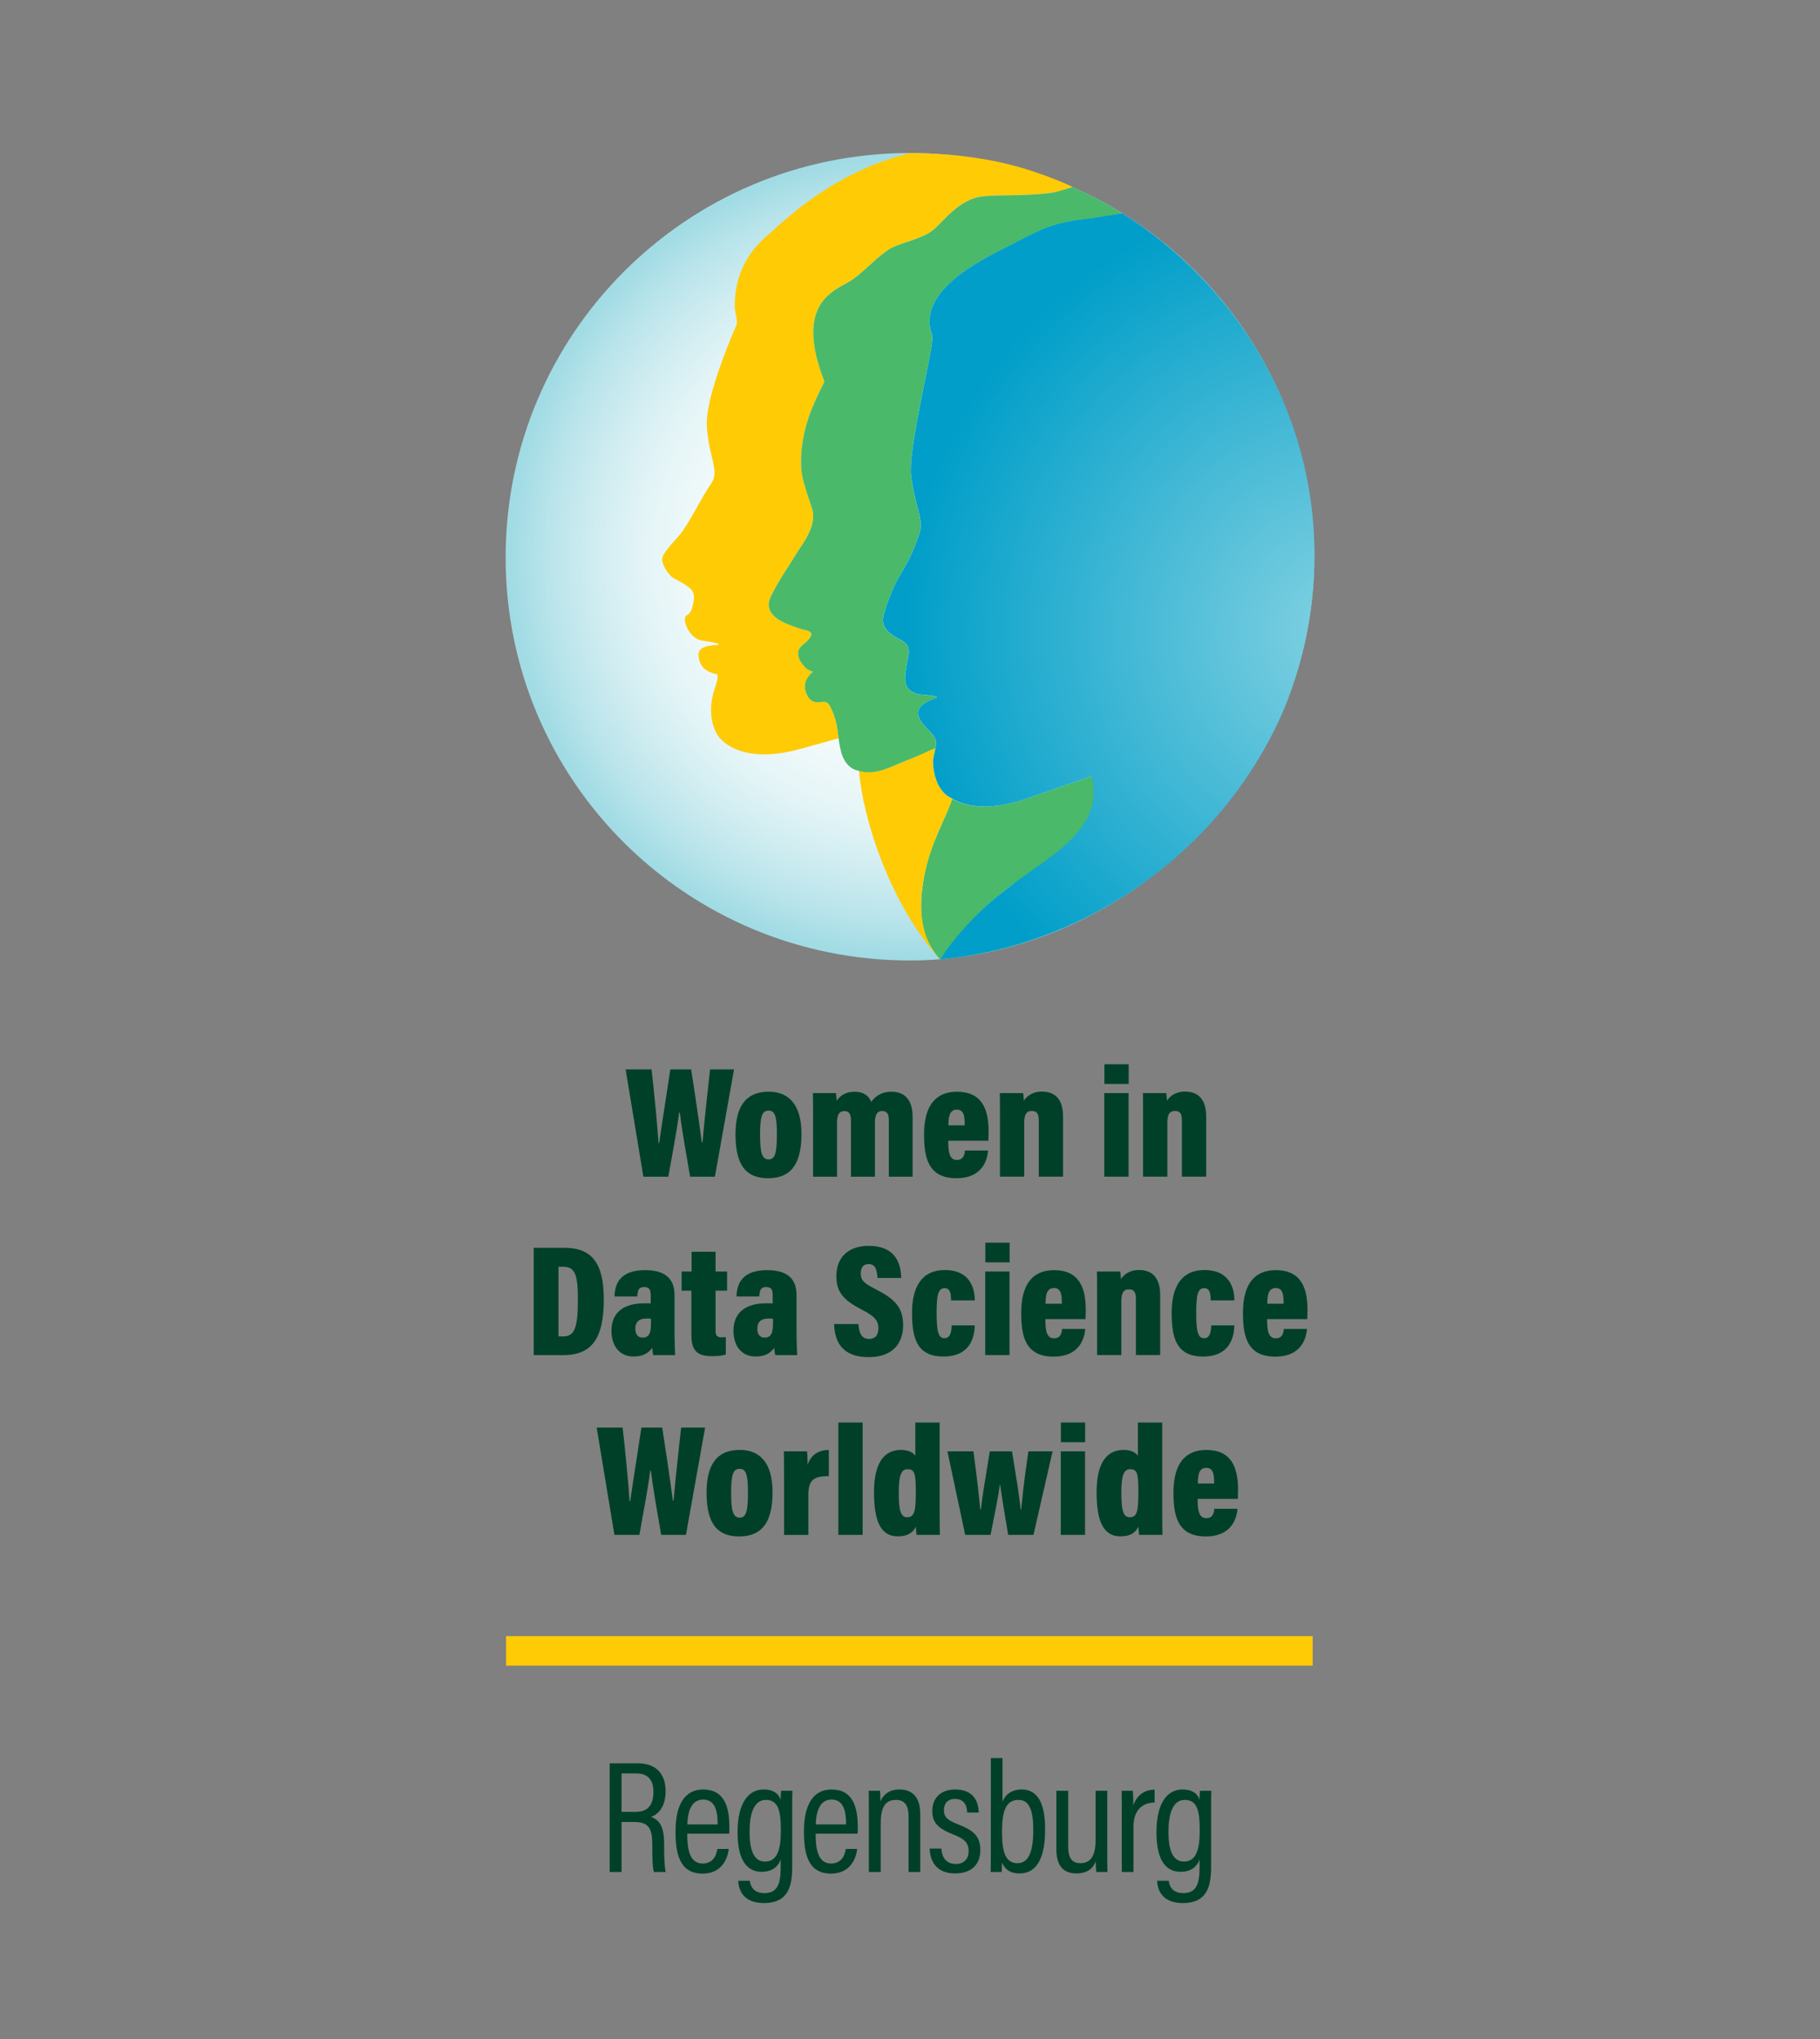 <?xml version="1.0" encoding="UTF-8" standalone="no"?>
<svg xmlns="http://www.w3.org/2000/svg" xmlns:svg="http://www.w3.org/2000/svg" id="Layer_1" viewBox="0 0 500 560" version="1.1">
  <rect x="0" y="0" width="500" height="560" fill="#808080" stroke="none"/>
  <defs id="defs16">
    <style id="style1">.cls-1{fill:url(#New_Gradient_Swatch_1);}.cls-1,.cls-2,.cls-3,.cls-4,.cls-5{stroke-width:0px;}.cls-2{fill:url(#radial-gradient);}.cls-3{fill:#4ab969;}.cls-4{fill:#ffcb05;}.cls-5{fill:#004029;}</style>
    <radialGradient id="New_Gradient_Swatch_1" data-name="New Gradient Swatch 1" cx="249.98" cy="152.91" fx="249.98" fy="152.91" r="110.98" gradientUnits="userSpaceOnUse">
      <stop offset="0" stop-color="#fff" id="stop1"></stop>
      <stop offset=".3" stop-color="#fcfefe" id="stop2"></stop>
      <stop offset=".49" stop-color="#f3fafb" id="stop3"></stop>
      <stop offset=".65" stop-color="#e5f5f7" id="stop4"></stop>
      <stop offset=".78" stop-color="#d0edf1" id="stop5"></stop>
      <stop offset=".91" stop-color="#b6e3ea" id="stop6"></stop>
      <stop offset=".99" stop-color="#a1dbe4" id="stop7"></stop>
    </radialGradient>
    <radialGradient id="radial-gradient" cx="369.93" cy="173.25" fx="369.93" fy="173.25" r="122.83" gradientUnits="userSpaceOnUse">
      <stop offset="0" stop-color="#fff" id="stop8"></stop>
      <stop offset="0" stop-color="#fcfefe" id="stop9"></stop>
      <stop offset="0" stop-color="#f3fafc" id="stop10"></stop>
      <stop offset="0" stop-color="#e5f5f8" id="stop11"></stop>
      <stop offset="0" stop-color="#d0eef4" id="stop12"></stop>
      <stop offset="0" stop-color="#b6e4ed" id="stop13"></stop>
      <stop offset="0" stop-color="#96d8e6" id="stop14"></stop>
      <stop offset="0" stop-color="#84d2e2" id="stop15"></stop>
      <stop offset=".99" stop-color="#009ec9" id="stop16"></stop>
    </radialGradient>
  </defs>
  <rect class="cls-4" x="245.77" y="342.61" width="8.1" height="221.6" transform="translate(703.24 203.59) rotate(90)" id="rect16"></rect>
  <g id="g42">
    <path class="cls-5" d="m176.75,323.17l-4.88-29.47h7.13c.63,5.48,1.58,14.98,1.91,20.25h.17c.82-5.76,2.15-14.04,3.08-20.25h5.72c.83,5.39,2.17,14.15,2.91,20.03h.21c.47-5.79,1.6-15.52,2.07-20.03h6.59l-5.26,29.47h-6.81c-.86-5.18-2.1-11.71-2.83-17.61h-.18c-.74,5.81-2.11,12.55-2.97,17.61h-6.87Z" id="path16"></path>
    <path class="cls-5" d="m220.19,311.45c0,9.1-3.57,12.14-9.17,12.14s-8.96-2.97-8.96-12.03,3.94-11.73,9.19-11.73,8.94,3.33,8.94,11.61Zm-11.38.07c0,4.94.47,6.91,2.38,6.91,1.81,0,2.24-2.01,2.24-6.9s-.51-6.51-2.28-6.51-2.34,1.59-2.34,6.5Z" id="path17"></path>
    <path class="cls-5" d="m223.37,307.31c0-4.51-.02-6.12-.06-7.1h6.33c.09.38.19,1.5.19,2.11,1.12-1.59,2.7-2.48,4.93-2.48,2.64,0,3.95,1.21,4.6,2.8.98-1.4,2.61-2.8,5.57-2.8,3.59,0,5.79,2.19,5.79,6.91v16.42h-6.54v-15.63c0-1.4-.43-2.41-1.77-2.41-1.54,0-2.05,1.11-2.05,3.35v14.69h-6.58v-15.59c0-1.66-.59-2.42-1.78-2.42-1.5,0-2.05.99-2.05,3.39v14.62h-6.58v-15.85Z" id="path18"></path>
    <path class="cls-5" d="m260.5,313.29c0,2.99.29,5.28,2.37,5.28,1.86,0,2.14-1.53,2.21-2.58h6.38c-.16,1.54-.84,7.6-8.72,7.6s-8.88-5.83-8.88-12.06c0-7.74,3.1-11.69,9.01-11.69,6.78,0,8.73,4.59,8.73,10.94,0,.78-.03,2.04-.06,2.51h-11.04Zm4.53-4.23c0-2.23-.1-4.31-2.18-4.31s-2.29,2.19-2.29,4.31h4.48Z" id="path19"></path>
    <path class="cls-5" d="m274.71,307.42c0-4.73,0-6.02-.04-7.21h6.41c.09.49.17,1.45.19,2.1.72-1.13,2.21-2.51,4.99-2.51,3.89,0,5.79,2.47,5.79,6.85v16.51h-6.67v-15.26c0-1.77-.32-2.78-1.9-2.78-1.42,0-2.1.78-2.1,3.32v14.72h-6.67v-15.75Z" id="path20"></path>
    <path class="cls-5" d="m303.38,300.21h6.67v22.95h-6.67v-22.95Zm.03-7.91h6.67v5.4h-6.67v-5.4Z" id="path21"></path>
    <path class="cls-5" d="m314.03,307.42c0-4.73,0-6.02-.04-7.21h6.41c.09.49.17,1.45.19,2.1.72-1.13,2.21-2.51,4.99-2.51,3.89,0,5.79,2.47,5.79,6.85v16.51h-6.67v-15.26c0-1.77-.32-2.78-1.9-2.78-1.42,0-2.1.78-2.1,3.32v14.72h-6.67v-15.75Z" id="path22"></path>
    <path class="cls-5" d="m146.63,342.7h8.42c7.69,0,10.83,4.37,10.83,14.17,0,10.44-3.1,15.3-11.07,15.3h-8.18v-29.47Zm6.8,24.33h1.26c3.15,0,4.07-2.22,4.07-10.26,0-6.73-.83-8.86-4.03-8.86h-1.3v19.12Z" id="path23"></path>
    <path class="cls-5" d="m185.31,366.51c0,1.57.1,4.5.17,5.66h-6.02c-.13-.5-.25-1.41-.26-1.99-1.12,1.54-2.71,2.38-5.12,2.38-4.07,0-6.1-3.14-6.1-7.07,0-5.02,3.38-7.54,8.96-7.54.67,0,1.36,0,1.82.03v-2.23c0-1.24-.18-2.28-1.81-2.28-1.52,0-1.78.96-1.87,2.6h-6.26c.09-4.05,2.06-7.23,8.39-7.23,5.34,0,8.1,2.15,8.1,6.88v10.79Zm-6.47-4.32c-.4-.06-.79-.06-1.26-.06-2.3,0-3.04,1.22-3.04,2.78,0,1.33.55,2.46,1.99,2.46,1.96,0,2.31-1.52,2.31-4.1v-1.09Z" id="path24"></path>
    <path class="cls-5" d="m187.26,349.21h2.74v-5.42h6.59v5.42h3.16v5.27h-3.16v10.98c0,1.22.28,1.83,1.74,1.83.42,0,.68,0,1.07-.07v4.77c-1.16.44-2.81.48-3.71.48-4.32,0-5.75-1.64-5.75-5.86v-12.13h-2.68v-5.27Z" id="path25"></path>
    <path class="cls-5" d="m218.83,366.51c0,1.57.1,4.5.17,5.66h-6.02c-.13-.5-.25-1.41-.26-1.99-1.12,1.54-2.71,2.38-5.12,2.38-4.07,0-6.1-3.14-6.1-7.07,0-5.02,3.38-7.54,8.96-7.54.67,0,1.36,0,1.82.03v-2.23c0-1.24-.18-2.28-1.81-2.28-1.52,0-1.78.96-1.87,2.6h-6.26c.09-4.05,2.06-7.23,8.39-7.23,5.34,0,8.1,2.15,8.1,6.88v10.79Zm-6.47-4.32c-.4-.06-.79-.06-1.26-.06-2.3,0-3.04,1.22-3.04,2.78,0,1.33.55,2.46,1.99,2.46,1.96,0,2.31-1.52,2.31-4.1v-1.09Z" id="path26"></path>
    <path class="cls-5" d="m235.83,363.64c.17,2.42.86,4.09,2.88,4.09s2.6-1.32,2.6-3c0-2.04-1.03-3.24-4.49-5.01-5.12-2.64-7.05-4.87-7.05-9.2,0-5.04,3.08-8.35,8.92-8.35,6.87,0,8.83,4.29,8.89,8.82h-6.52c-.11-2.05-.49-3.82-2.41-3.82-1.51,0-2.18.98-2.18,2.62s.66,2.56,3.86,4.16c5.46,2.75,7.78,5.08,7.78,10.03s-2.85,8.75-9.46,8.75c-7.17,0-9.35-4.08-9.5-9.09h6.68Z" id="path27"></path>
    <path class="cls-5" d="m267.8,364.01c-.09,3.25-1.23,8.55-8.61,8.55s-8.63-5.15-8.63-12.03,2.53-11.72,9-11.72c7.54,0,8.22,5.91,8.25,8.34h-6.53c-.03-1.72-.13-3.36-1.8-3.36s-2.17,1.68-2.17,6.72.46,7.03,2.12,7.03,1.93-1.67,2.03-3.53h6.33Z" id="path28"></path>
    <path class="cls-5" d="m270.67,349.21h6.67v22.95h-6.67v-22.95Zm.03-7.91h6.67v5.4h-6.67v-5.4Z" id="path29"></path>
    <path class="cls-5" d="m287.19,362.29c0,2.99.29,5.28,2.37,5.28,1.86,0,2.14-1.54,2.21-2.58h6.38c-.16,1.54-.84,7.6-8.72,7.6s-8.88-5.83-8.88-12.06c0-7.74,3.1-11.69,9.01-11.69,6.78,0,8.73,4.59,8.73,10.94,0,.78-.03,2.04-.06,2.51h-11.04Zm4.53-4.23c0-2.23-.1-4.31-2.18-4.31s-2.29,2.19-2.29,4.31h4.48Z" id="path30"></path>
    <path class="cls-5" d="m301.39,356.42c0-4.73,0-6.02-.04-7.21h6.41c.09.49.17,1.45.19,2.1.72-1.13,2.21-2.51,4.99-2.51,3.89,0,5.79,2.47,5.79,6.85v16.51h-6.67v-15.26c0-1.77-.32-2.78-1.9-2.78-1.42,0-2.1.78-2.1,3.32v14.72h-6.67v-15.75Z" id="path31"></path>
    <path class="cls-5" d="m339.11,364.01c-.09,3.25-1.23,8.55-8.6,8.55s-8.63-5.15-8.63-12.03,2.53-11.72,9-11.72c7.55,0,8.22,5.91,8.25,8.34h-6.53c-.03-1.72-.13-3.36-1.8-3.36s-2.17,1.68-2.17,6.72.46,7.03,2.12,7.03,1.92-1.67,2.03-3.53h6.33Z" id="path32"></path>
    <path class="cls-5" d="m348.11,362.29c0,2.99.29,5.28,2.37,5.28,1.86,0,2.14-1.54,2.21-2.58h6.38c-.16,1.54-.84,7.6-8.72,7.6s-8.88-5.83-8.88-12.06c0-7.74,3.1-11.69,9.01-11.69,6.78,0,8.73,4.59,8.73,10.94,0,.78-.03,2.04-.06,2.51h-11.04Zm4.53-4.23c0-2.23-.1-4.31-2.18-4.31s-2.3,2.19-2.3,4.31h4.48Z" id="path33"></path>
    <path class="cls-5" d="m168.8,421.55l-4.88-29.47h7.13c.63,5.48,1.58,14.98,1.91,20.24h.17c.82-5.76,2.15-14.04,3.08-20.24h5.72c.83,5.39,2.17,14.15,2.91,20.03h.21c.47-5.79,1.6-15.52,2.07-20.03h6.59l-5.26,29.47h-6.81c-.86-5.18-2.1-11.71-2.83-17.61h-.18c-.74,5.81-2.11,12.55-2.97,17.61h-6.87Z" id="path34"></path>
    <path class="cls-5" d="m212.24,409.83c0,9.1-3.57,12.14-9.17,12.14s-8.96-2.97-8.96-12.03,3.94-11.73,9.19-11.73,8.94,3.33,8.94,11.61Zm-11.38.07c0,4.93.47,6.91,2.38,6.91,1.81,0,2.24-2.01,2.24-6.9s-.51-6.51-2.28-6.51-2.34,1.59-2.34,6.5Z" id="path35"></path>
    <path class="cls-5" d="m215.4,406.4c0-3.89-.02-6.25-.06-7.8h6.38c.06.52.15,1.68.15,3.73.78-2.5,2.78-4.12,5.83-4.1v7.21c-3.91-.08-5.62.92-5.62,4.99v11.13h-6.67v-15.15Z" id="path36"></path>
    <path class="cls-5" d="m230.32,421.55v-30.86h6.67v30.86h-6.67Z" id="path37"></path>
    <path class="cls-5" d="m258.14,390.69v24.03c0,3.13.03,5.63.07,6.83h-6.41c-.1-.6-.17-1.64-.19-2.25-.84,1.7-2.31,2.65-4.96,2.65-4.4,0-6.54-3.63-6.54-12.1,0-7.65,2.5-11.63,7.39-11.63,2.26,0,3.49.81,3.96,1.64v-9.17h6.67Zm-11.23,19.26c0,5.13.62,6.75,2.3,6.75,1.98,0,2.38-1.52,2.38-6.91,0-4.93-.26-6.28-2.21-6.28-1.56,0-2.47,1.1-2.47,6.44Z" id="path38"></path>
    <path class="cls-5" d="m267.42,398.6c1.11,8.1,1.65,13.49,1.88,15.97h.16c.33-3.15,1.14-7.77,2.46-15.97h6.1c1.08,6.62,2.09,12.68,2.37,15.99h.14c.27-2.36.69-7.33,2-15.99h6.64l-5.25,22.95h-6.95c-.97-5.72-1.76-10.5-2.18-13.68h-.14c-.35,3.02-1.43,8.19-2.52,13.68h-6.97l-4.88-22.95h7.13Z" id="path39"></path>
    <path class="cls-5" d="m291.42,398.6h6.67v22.95h-6.67v-22.95Zm.03-7.91h6.67v5.4h-6.67v-5.4Z" id="path40"></path>
    <path class="cls-5" d="m319.29,390.69v24.03c0,3.13.03,5.63.07,6.83h-6.41c-.1-.6-.17-1.64-.19-2.25-.84,1.7-2.31,2.65-4.96,2.65-4.4,0-6.54-3.63-6.54-12.1,0-7.65,2.5-11.63,7.39-11.63,2.26,0,3.49.81,3.96,1.64v-9.17h6.67Zm-11.23,19.26c0,5.13.62,6.75,2.3,6.75,1.98,0,2.38-1.52,2.38-6.91,0-4.93-.26-6.28-2.21-6.28-1.56,0-2.47,1.1-2.47,6.44Z" id="path41"></path>
    <path class="cls-5" d="m329.02,411.67c0,2.99.29,5.28,2.37,5.28,1.86,0,2.14-1.54,2.21-2.58h6.38c-.16,1.54-.84,7.6-8.72,7.6s-8.88-5.83-8.88-12.06c0-7.74,3.1-11.69,9.01-11.69,6.78,0,8.73,4.59,8.73,10.94,0,.78-.03,2.04-.06,2.51h-11.04Zm4.53-4.23c0-2.23-.1-4.31-2.18-4.31s-2.29,2.19-2.29,4.31h4.48Z" id="path42"></path>
  </g>
  <g id="g48">
    <path class="cls-1" d="m361.05,153.1c0,61.34-53.21,110.69-111.07,110.69-61.34,0-111.07-49.35-111.07-110.69s49.73-111.07,111.07-111.07,111.07,49.73,111.07,111.07Z" id="path43"></path>
    <path class="cls-3" d="m300.18,213.09l-19.1,6.56c-5,1.66-11.24,2.69-16.51,1.04-1.15-.36-1.94-.66-2.97-1.29-1.34,4.04-4.41,9.71-6.22,15.35-2.06,6.44-4.01,18.06.13,24.93,1.11,2.01,2.73,3.79,2.73,3.79-.01.01,8.41-12.05,18.98-19.86,10.3-7.61,26.91-15.65,22.95-30.52Z" id="path44"></path>
    <path class="cls-4" d="m261.6,219.39c-.42-.26-.8-.44-1.21-.74-2.95-2.18-3.98-6.04-4.07-9.23-.04-1.38.45-2.65.67-4-2.47,1-4.64,2.09-7.39,3.2-4.63,1.87-8.93,4.31-13.61,3.12,1.1,13.3,8.58,36.7,22.26,51.72-10.46-11.31-2.06-30.98-1.05-33.64,1.07-2.82,3.06-6.39,4.4-10.44Z" id="path45"></path>
    <path class="cls-4" d="m286.12,47.88c-11.89-4.37-24.19-5.75-36.15-5.84-14.45,3.6-26.62,10.97-38.18,21.78-4.91,3.94-8.57,9.11-9.6,15.89-.24,1.55-.36,3.11-.33,4.67.02,1.14.88,3.94.46,4.9l-.25.56c-1.13,2.61-5.95,13.98-7.46,22.2-.34,1.86-.51,3.56-.43,4.95.47,8.43,3.56,12.36,1.3,15.65-2.87,4.19-4.96,8.85-7.82,13.03-1.27,1.87-2.96,3.33-4.3,5.14-.56.75-1.42,1.79-1.45,2.77-.05,1.37,1.53,4.34,3.34,5.32,1.53.83,3.18,1.62,4.47,2.82,1.08,1.01,1.04,2.47.76,3.81-.25,1.21-.53,2.82-1.75,3.43-1.15.58-.5,3.17,1.12,5.16.7.86,1.68,1.47,2.75,1.76.38.1,5.1.64,4.88,1.18-.07.18-5.8-.2-5.6,2.86.2,3.07,1.98,4.66,5.02,5.22.76.14-.32,3.29-.44,3.64-.64,1.82-1.06,3.72-1.12,5.64-.1,3.13.69,6.85,3.12,9.02,5.41,4.83,14,4.2,20.51,2.48l11.42-3.15c-.04-.34-.09-.69-.13-1.02-.13-1.02-.25-2-.43-2.84-.35-1.64-.94-3.3-1.71-4.81-.99-1.94-1.93-1.27-3.41-1.23-1.63.04-2.59-1-3.14-2.32-1.12-2.7.02-4.6,1.78-6.12-.77-.18-1.52-.48-2.2-1.21-1.06-1.15-2.12-2.67-1.84-4.32.25-1.45,1.76-2.04,2.75-3.19,1.47-1.7,1.02-2.3-1.18-2.77-.94-.2-2.83-.89-4-1.33-3.44-1.31-7.15-3.57-5.09-7.86,1.28-2.67,2.9-5.31,4.53-7.8,1.16-1.76,2.03-3.34,3.42-5.38,2.1-3.09,4.56-7.2,3.35-10.91-.85-2.6-1.75-5.17-2.45-7.83-1.38-5.26-.15-12.56,1.67-17.7.76-2.14,2.28-5.6,4.17-9.34-.81-2.1-1.43-4.03-1.9-5.8-4.14-15.62,4.03-19.02,8.4-21.49,3.45-1.94,6.66-5.76,10.64-8.65,2.93-2.13,7.9-2.66,11.85-5.07,2.88-1.76,6.36-7.54,12.43-9.46,3.6-1.14,11.85-.25,20.61-1.34,1.8-.22,4.38-1.01,6.1-1.64-2.37-1.21-5.74-2.48-8.48-3.49Z" id="path46"></path>
    <path class="cls-3" d="m224.58,99.01c.47,1.77,1.09,3.69,1.9,5.8-1.89,3.74-3.41,7.2-4.17,9.34-1.81,5.13-3.04,12.44-1.67,17.7.69,2.65,1.6,5.22,2.45,7.83,1.21,3.71-1.24,7.82-3.35,10.91-1.38,2.04-2.26,3.62-3.42,5.38-1.63,2.49-3.25,5.13-4.53,7.8-2.06,4.28,1.66,6.55,5.09,7.86,1.17.44,3.06,1.13,4,1.33,2.2.47,2.64,1.07,1.18,2.77-.98,1.14-2.5,1.73-2.75,3.19-.28,1.65.77,3.17,1.84,4.32.68.73,1.43,1.03,2.2,1.21-1.76,1.52-2.91,3.42-1.78,6.12.55,1.32,1.51,2.36,3.14,2.32,1.48-.04,2.43-.71,3.41,1.23.77,1.51,1.35,3.17,1.71,4.81.18.84.3,1.82.43,2.84.04.33.08.68.13,1.02.44,3.41,1.15,7.11,4.33,8.54.31.14.61.2.92.3,4.89,1.62,9.44-1.29,13.96-2.99,2.57-.97,4.98-2.21,7.39-3.2,0-.03.01-.05.02-.08.06-.4.11-.81.1-1.21,0-.18.03-.35,0-.53-.37-2.54-4.48-4.38-4.88-7.48-.4-3.11,5.12-4.33,5.18-4.52.18-.57-4.66-.82-5.05-.9-1.11-.23-2.14-.79-2.91-1.62-1.77-1.93-.07-7.54.11-8.79.2-1.38.14-2.87-1.01-3.83-1.39-1.14-6.26-2.51-5.97-6.49.17-2.32,2.94-9.07,4.12-11.06,2.64-4.44,4.04-6.87,5.89-12.44,1.28-3.86-1.3-7.3-2.31-15.85-.68-5.74,3.32-23.21,5.08-32.55.6-3.18.94-5.42.74-5.93-4.08-10.53,9.25-18.69,18.77-23.47,10.81-5.43,12.91-7.48,24.93-8.73.13-.01,3.65-.51,5.17-.79,1.37-.25,1.98-.36,3.32-.56-4.43-2.78-8.87-5.09-13.69-7.23-.47.18-4.3,1.42-6.1,1.64-8.77,1.09-17.01.2-20.61,1.34-6.06,1.92-9.55,7.71-12.43,9.46-3.95,2.41-8.91,2.94-11.85,5.07-3.98,2.88-7.19,6.7-10.64,8.65-4.37,2.46-12.53,5.87-8.4,21.49" id="path47"></path>
    <path class="cls-2" d="m308.3,58.59c-1.34.2-8.36,1.33-8.49,1.35-12.02,1.25-14.12,3.3-24.93,8.73-9.52,4.78-22.85,12.94-18.77,23.47.2.51-.14,2.75-.74,5.93-1.76,9.34-5.76,26.8-5.08,32.55,1.01,8.56,3.59,11.99,2.31,15.85-1.85,5.57-3.25,8-5.89,12.44-1.18,1.98-3.95,8.74-4.12,11.06-.29,3.98,4.58,5.35,5.97,6.49,1.16.96,1.22,2.45,1.01,3.83-.18,1.25-1.88,6.86-.11,8.79.77.83,1.8,1.39,2.91,1.62.39.08,5.23.33,5.05.9-.06.19-5.58,1.41-5.18,4.52.39,3.11,4.51,4.94,4.88,7.48.03.18,0,.35,0,.53,0,.41-.03.81-.1,1.21,0,.03-.01.05-.02.08-.22,1.33-.71,2.65-.67,4,.09,3.19,1.13,6.93,3.74,8.99.4.31.84.53,1.26.79.99.61,2.05,1.08,3.16,1.43,5.29,1.71,11.6.68,16.64-.99l18.74-6.44c3.95,14.87-12.56,22.44-22.6,30.39-8.99,6.74-15.34,14.3-19,19.86,6.65-.48,14.54-2.03,21.37-4.06,32.78-9.78,59.82-33.52,73.13-64.67,5.37-13.02,8.35-27.29,8.35-42.26,0-39.63-21.53-74.28-52.8-93.88Z" id="path48"></path>
  </g>
  <g id="g49" fill="#004029" fill-rule="nonzero" font-family="Acumin Variable Concept" font-stretch="condensed" letter-spacing="-1.0" font-size="44" font-weight="400">
    <g id="Group">
      <path d="m 174.364,500.404 c 4.004,0 4.84,2.024 4.84,6.248 v 0.968 c 0,2.42 0.044,5.148 0.44,6.512 h 3.256 c -0.352,-1.584 -0.44,-3.652 -0.44,-6.424 v -1.144 c 0,-4.18 -0.836,-6.6 -3.608,-7.568 1.804,-0.616 4.004,-2.552 4.004,-6.996 v -0.044 c 0,-4.84 -2.64,-7.656 -7.612,-7.656 h -7.744 v 29.832 h 3.256 v -13.728 z m -3.608,-13.332 h 4.092 c 3.3,0 4.664,1.98 4.664,4.972 v 0.044 c 0,3.476 -1.364,5.544 -4.972,5.544 h -3.784 z m 29.574,16.544 c 0.044,-0.572 0.044,-1.408 0.044,-1.848 0,-5.5 -1.364,-10.296 -7.216,-10.296 -5.192,0 -7.568,4.444 -7.568,11.396 v 0.22 c 0,5.544 0.88,11.484 7.392,11.484 6.512,0 7.172,-6.116 7.216,-6.776 v 0 h -3.124 v 0 c -0.132,0.748 -0.572,4.004 -4.048,4.004 -3.52,0 -4.224,-3.784 -4.224,-8.096 0,0 0,-0.088 0,-0.088 z m -11.484,-2.552 v -0.088 c 0.044,-1.54 0.264,-6.732 4.312,-6.732 3.212,0 4.004,2.948 4.004,6.732 0,0 0,0.088 0,0.088 z m 28.794,-2.816 c 0,-2.992 0,-5.236 0.044,-6.424 h -3.08 c -0.044,0.484 -0.176,1.584 -0.132,2.552 -0.396,-1.452 -1.672,-2.904 -4.708,-2.904 -4.18,0 -7.128,3.74 -7.128,11.66 v 0.22 c 0,6.952 2.2,10.736 6.644,10.736 2.508,0 4.4,-1.144 5.192,-3.388 0,0 0,2.068 0,2.068 0,4.488 -0.792,7.172 -4.488,7.172 -3.124,0 -3.872,-2.156 -3.96,-3.388 v 0 h -3.212 v 0 c 0.088,2.42 1.32,6.116 7.04,6.116 6.38,0 7.788,-4.092 7.788,-9.9 z m -7.216,-3.916 c 3.388,0 4.092,3.036 4.092,8.228 v 0.176 c 0,5.148 -0.924,8.536 -4.356,8.536 -2.772,0 -4.224,-2.64 -4.224,-7.964 v -0.264 c 0,-5.676 1.54,-8.712 4.488,-8.712 z m 25.184,9.284 c 0.044,-0.572 0.044,-1.408 0.044,-1.848 0,-5.5 -1.364,-10.296 -7.216,-10.296 -5.192,0 -7.568,4.444 -7.568,11.396 v 0.22 c 0,5.544 0.88,11.484 7.392,11.484 6.512,0 7.172,-6.116 7.216,-6.776 v 0 h -3.124 v 0 c -0.132,0.748 -0.572,4.004 -4.048,4.004 -3.52,0 -4.224,-3.784 -4.224,-8.096 0,0 0,-0.088 0,-0.088 z m -11.484,-2.552 v -0.088 c 0.044,-1.54 0.264,-6.732 4.312,-6.732 3.212,0 4.004,2.948 4.004,6.732 0,0 0,0.088 0,0.088 z m 14.572,13.068 h 3.256 v -13.288 c 0,-4.576 1.276,-6.512 4.224,-6.512 2.552,0 3.432,1.804 3.432,4.532 v 15.268 h 3.212 v -15.928 c 0,-4.928 -2.464,-6.732 -5.676,-6.732 -2.992,0 -4.532,1.54 -5.28,3.256 0,-1.452 -0.044,-2.332 -0.088,-2.904 h -3.124 c 0.044,1.056 0.044,2.332 0.044,6.908 z m 16.719,-6.424 v 0.044 c 0.132,4.004 2.332,6.776 6.952,6.776 4.444,0 6.952,-2.376 6.952,-6.424 0,-3.828 -1.892,-5.412 -6.16,-7.084 -3.08,-1.188 -3.828,-2.068 -3.828,-3.872 0,-1.76 0.924,-3.08 3.036,-3.08 3.036,0 3.3,2.64 3.344,3.74 v 0 h 3.168 v 0 c -0.044,-2.992 -1.452,-6.336 -6.424,-6.336 -4.532,0 -6.336,2.904 -6.336,5.852 0,3.124 1.364,4.796 5.896,6.556 2.904,1.144 4.092,2.2 4.092,4.532 0,2.024 -1.144,3.52 -3.564,3.52 -2.552,0 -3.784,-1.804 -3.916,-4.18 v -0.044 z m 16.788,0.308 c 0,2.772 0,4.972 -0.044,6.116 h 3.036 c 0.044,-0.836 0.088,-1.848 0.088,-2.596 0.66,1.584 1.936,2.992 4.796,2.992 5.236,0 7.04,-5.148 7.04,-11.968 v -0.264 c 0,-7.26 -2.2,-10.824 -6.424,-10.824 -3.036,0 -4.576,1.628 -5.28,3.3 v -11.924 h -3.212 z m 7.304,3.696 c -3.344,0 -4.224,-3.256 -4.224,-8.58 v -0.176 c 0,-5.588 1.1,-8.624 4.532,-8.624 2.772,0 4.048,2.552 4.048,8.052 v 0.264 c 0,6.204 -1.408,9.064 -4.356,9.064 z m 24.696,-19.888 h -3.212 v 13.596 c 0,4.796 -1.76,6.292 -4.18,6.292 -2.552,0 -3.344,-1.716 -3.344,-4.576 v -15.312 h -3.256 v 16.104 c 0,5.588 2.992,6.6 5.544,6.6 2.64,0 4.488,-1.144 5.28,-3.344 0,1.452 0.044,2.332 0.176,2.948 h 3.036 c -0.044,-1.056 -0.044,-3.256 -0.044,-6.072 z m 3.98,22.308 h 3.212 V 501.68 c 0,-4.092 1.98,-6.512 5.808,-6.644 v -3.52 c -2.772,0 -4.928,1.584 -5.852,4.312 0,-2.376 -0.088,-3.388 -0.132,-4.004 h -3.08 c 0.044,1.628 0.044,4.048 0.044,7.612 z m 24.537,-15.884 c 0,-2.992 0,-5.236 0.044,-6.424 h -3.08 c -0.044,0.484 -0.176,1.584 -0.132,2.552 -0.396,-1.452 -1.672,-2.904 -4.708,-2.904 -4.18,0 -7.128,3.74 -7.128,11.66 v 0.22 c 0,6.952 2.2,10.736 6.644,10.736 2.508,0 4.4,-1.144 5.192,-3.388 0,0 0,2.068 0,2.068 0,4.488 -0.792,7.172 -4.488,7.172 -3.124,0 -3.872,-2.156 -3.96,-3.388 v 0 h -3.212 v 0 c 0.088,2.42 1.32,6.116 7.04,6.116 6.38,0 7.788,-4.092 7.788,-9.9 z m -7.216,-3.916 c 3.388,0 4.092,3.036 4.092,8.228 v 0.176 c 0,5.148 -0.924,8.536 -4.356,8.536 -2.772,0 -4.224,-2.64 -4.224,-7.964 v -0.264 c 0,-5.676 1.54,-8.712 4.488,-8.712 z" id="Regensburg" style="dominant-baseline:middle;text-anchor:middle" aria-label="Regensburg"></path>
    </g>
  </g>
</svg>
